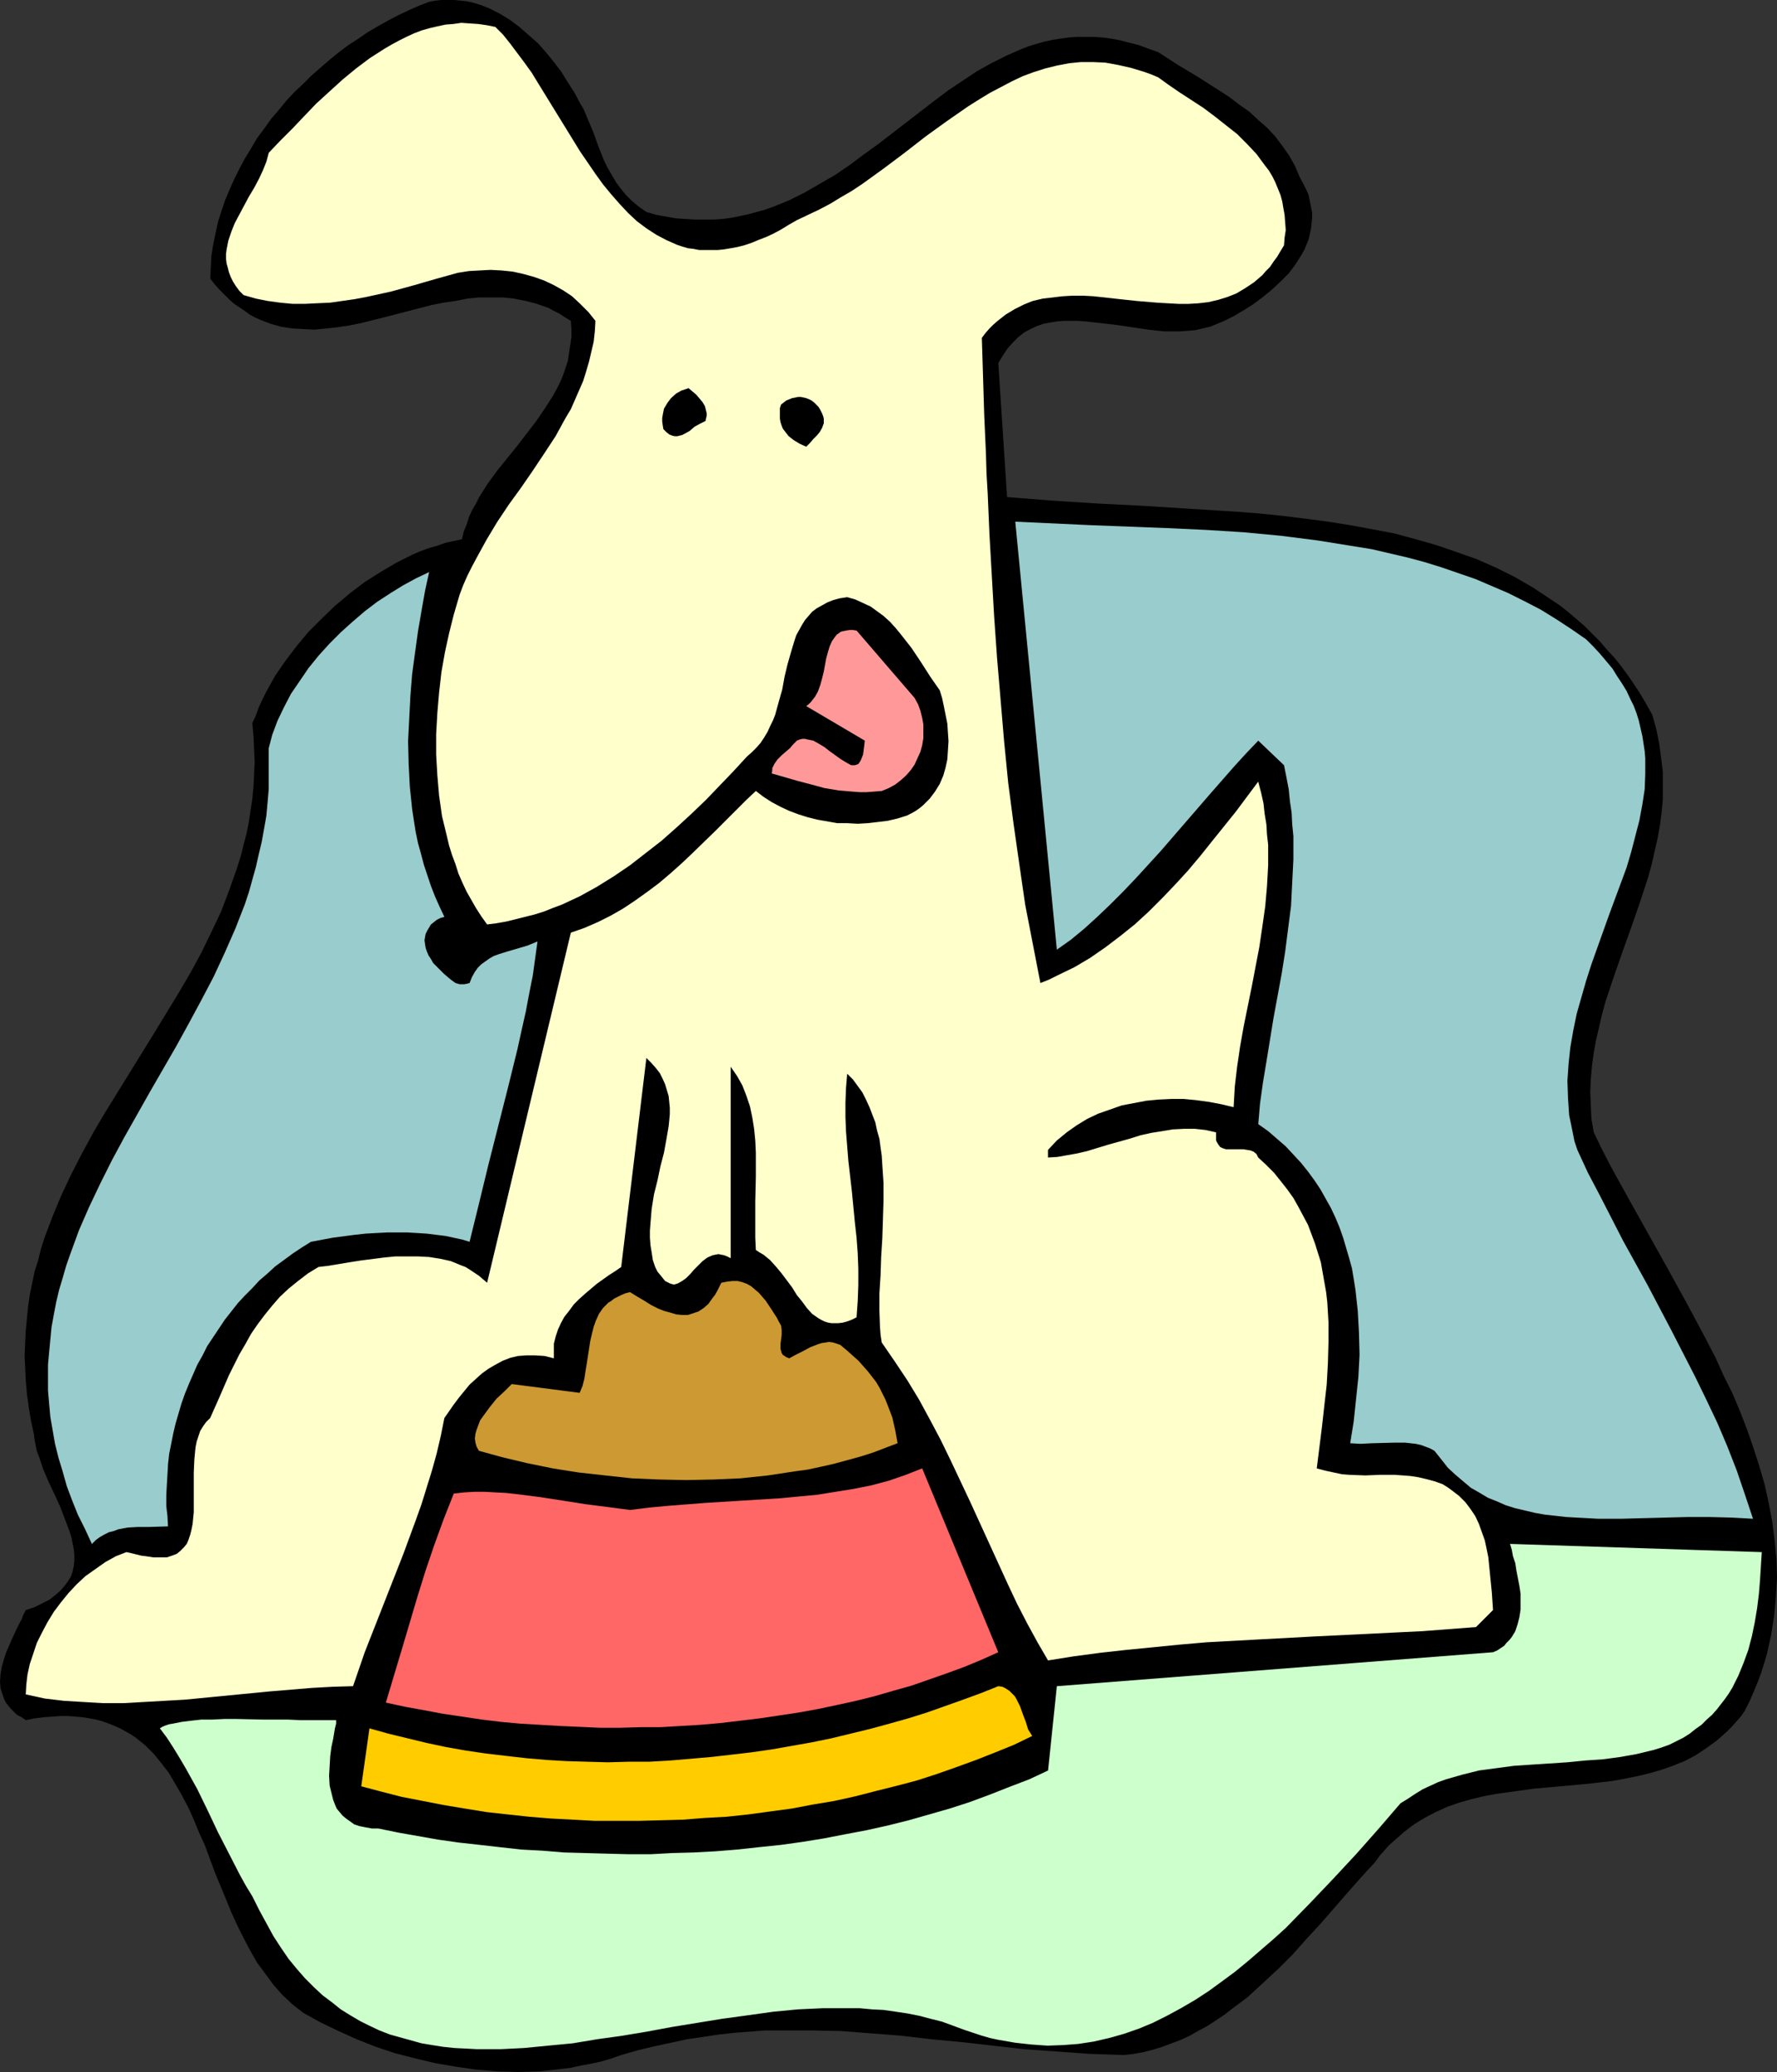 <?xml version="1.0" encoding="UTF-8" standalone="no"?>
<svg
   version="1.0"
   width="129.766mm"
   height="151.309mm"
   id="svg11"
   sodipodi:docname="Dog &amp; Food 01.wmf"
   xmlns:inkscape="http://www.inkscape.org/namespaces/inkscape"
   xmlns:sodipodi="http://sodipodi.sourceforge.net/DTD/sodipodi-0.dtd"
   xmlns="http://www.w3.org/2000/svg"
   xmlns:svg="http://www.w3.org/2000/svg">
  <rect width="100%" height="100%" fill="#333333" stroke="none"/>
  <sodipodi:namedview
     id="namedview11"
     pagecolor="#ffffff"
     bordercolor="#000000"
     borderopacity="0.25"
     inkscape:showpageshadow="2"
     inkscape:pageopacity="0.0"
     inkscape:pagecheckerboard="0"
     inkscape:deskcolor="#d1d1d1"
     inkscape:document-units="mm" />
  <defs
     id="defs1">
    <pattern
       id="WMFhbasepattern"
       patternUnits="userSpaceOnUse"
       width="6"
       height="6"
       x="0"
       y="0" />
  </defs>
  <path
     style="fill:#000000;fill-opacity:1;fill-rule:evenodd;stroke:none"
     d="m 159.984,28.279 1.131,1.939 0.808,1.939 1.778,4.201 1.454,4.04 1.616,4.04 0.97,1.939 1.131,1.939 1.131,1.939 1.293,1.778 1.454,1.778 1.616,1.616 1.939,1.616 2.101,1.454 2.747,0.808 2.747,0.485 2.747,0.485 2.586,0.162 2.586,0.162 h 2.586 2.586 l 2.424,-0.162 2.424,-0.323 2.424,-0.485 2.262,-0.485 4.686,-1.293 2.262,-0.808 4.363,-1.778 4.202,-2.101 4.202,-2.424 4.202,-2.424 4.04,-2.747 3.878,-2.909 4.04,-2.909 7.757,-5.979 7.757,-5.979 3.878,-2.909 3.878,-2.585 3.878,-2.585 4.04,-2.262 4.202,-2.101 4.04,-1.778 2.101,-0.808 2.101,-0.646 2.262,-0.646 2.262,-0.485 2.101,-0.323 2.262,-0.323 2.262,-0.162 h 2.424 2.262 l 2.424,0.162 2.424,0.323 2.586,0.485 2.424,0.646 2.586,0.646 2.586,0.97 2.747,0.97 5.494,3.555 5.656,3.393 5.818,3.717 2.747,1.778 2.747,2.101 2.747,1.939 2.424,2.262 2.424,2.101 2.262,2.424 1.939,2.585 1.939,2.747 1.616,2.909 1.293,3.07 0.97,1.778 0.808,1.616 0.646,1.454 0.323,1.616 0.323,1.616 0.323,1.616 v 1.454 l -0.162,1.616 -0.162,1.454 -0.323,1.454 -0.323,1.454 -1.131,2.747 -0.808,1.454 -1.616,2.585 -1.939,2.585 -2.262,2.262 -2.424,2.262 -2.586,2.101 -2.586,1.939 -2.586,1.616 -2.747,1.616 -2.586,1.293 -1.939,0.808 -1.939,0.808 -2.101,0.485 -2.101,0.485 -2.101,0.162 -2.101,0.162 h -2.101 -2.262 l -4.363,-0.485 -4.363,-0.646 -4.363,-0.646 -4.202,-0.485 -4.363,-0.485 -1.939,-0.162 h -2.101 -1.939 l -1.939,0.162 -1.939,0.323 -1.778,0.323 -1.778,0.646 -1.778,0.808 -1.778,0.97 -1.616,1.293 -1.454,1.454 -1.454,1.616 -1.293,1.939 -1.293,2.101 2.424,37.005 6.141,0.485 6.141,0.485 12.605,0.808 12.766,0.646 12.766,0.808 12.928,0.808 6.302,0.485 6.302,0.646 6.464,0.808 6.141,0.808 6.141,0.97 6.141,1.131 5.979,1.131 5.979,1.616 5.656,1.616 5.656,1.939 5.494,1.939 5.494,2.424 5.171,2.585 5.01,2.909 4.848,3.232 2.424,1.616 2.262,1.778 2.262,1.939 2.262,1.939 2.101,2.101 2.101,2.101 1.939,2.262 2.101,2.262 1.939,2.424 1.778,2.424 1.778,2.585 1.778,2.747 1.616,2.747 1.616,2.909 1.131,4.04 0.808,4.04 0.485,3.717 0.485,3.878 v 3.717 3.878 l -0.323,3.555 -0.485,3.717 -0.646,3.555 -0.808,3.555 -0.808,3.555 -0.97,3.555 -2.262,6.949 -2.424,6.949 -2.424,6.787 -2.424,6.949 -2.262,6.787 -0.97,3.555 -0.808,3.555 -0.808,3.393 -0.646,3.555 -0.485,3.555 -0.323,3.717 -0.162,3.555 0.162,3.717 0.162,3.717 0.646,3.717 2.262,4.686 2.424,4.686 5.171,9.372 5.333,9.534 5.333,9.534 5.333,9.696 5.171,9.696 2.586,5.009 2.262,5.009 2.424,4.848 2.101,5.009 1.939,5.009 1.778,5.171 1.616,5.009 1.454,5.009 1.131,5.171 0.97,5.171 0.646,5.171 0.485,5.009 0.162,5.171 -0.323,5.333 -0.485,5.171 -0.808,5.171 -1.131,5.171 -0.808,2.747 -0.808,2.585 -0.97,2.585 -1.131,2.747 -1.131,2.585 -1.293,2.585 -1.131,1.616 -1.293,1.454 -1.293,1.454 -1.293,1.293 -2.747,2.424 -2.909,2.101 -2.909,1.939 -3.07,1.616 -3.232,1.293 -3.232,1.131 -3.394,0.97 -3.394,0.808 -3.232,0.646 -3.555,0.646 -7.11,0.808 -7.11,0.646 -7.272,0.646 -6.949,0.97 -3.555,0.485 -3.394,0.646 -3.394,0.808 -3.394,0.97 -3.232,1.131 -3.232,1.454 -3.07,1.616 -2.909,1.778 -2.747,2.101 -2.747,2.424 -1.454,1.293 -1.293,1.454 -1.293,1.454 -1.131,1.616 -3.717,4.04 -3.717,4.201 -7.595,8.726 -3.878,4.201 -3.878,4.363 -4.04,4.04 -4.202,3.878 -4.202,3.878 -4.525,3.393 -2.101,1.616 -2.424,1.616 -2.262,1.454 -2.424,1.293 -2.262,1.293 -2.424,1.131 -2.586,0.97 -2.586,0.97 -2.586,0.808 -2.586,0.646 -2.586,0.485 -2.747,0.323 -4.848,-0.162 -4.686,-0.162 -9.05,-0.646 -9.05,-0.646 -8.565,-0.97 -8.565,-0.97 -8.565,-0.808 -8.242,-0.97 -8.242,-0.646 -8.403,-0.646 -8.242,-0.162 h -8.403 -4.202 l -4.202,0.323 -4.202,0.323 -4.363,0.485 -4.363,0.646 -4.363,0.646 -4.525,0.97 -4.525,0.97 -4.686,1.131 -4.525,1.293 -2.747,0.97 -2.747,0.808 -2.909,0.646 -2.747,0.485 -2.909,0.646 -2.747,0.323 -5.818,0.646 -5.818,0.162 -5.656,-0.162 -5.818,-0.485 -5.656,-0.808 -5.656,-0.97 -5.494,-1.293 -5.656,-1.454 -5.333,-1.778 -5.333,-2.101 -5.01,-2.262 -5.01,-2.424 -4.686,-2.585 -3.07,-2.424 -2.747,-2.585 -2.424,-2.747 -2.262,-3.07 -2.262,-3.07 -1.939,-3.393 -1.778,-3.393 -1.778,-3.555 -1.616,-3.555 -1.454,-3.555 -3.07,-7.433 -2.747,-7.433 -1.616,-3.555 -1.454,-3.555 -1.454,-3.232 -1.778,-3.393 -1.778,-3.07 -1.778,-3.07 -2.101,-2.747 -2.101,-2.585 -2.424,-2.424 -2.586,-2.101 -1.454,-0.97 -2.909,-1.616 -1.454,-0.646 -1.616,-0.646 -1.778,-0.646 -1.778,-0.485 -1.778,-0.323 -1.939,-0.323 -1.939,-0.162 -2.101,-0.162 h -2.101 l -2.262,0.162 -2.262,0.162 -2.586,0.323 L 7.11,474.761 5.979,473.953 4.686,473.306 3.878,472.498 2.909,471.529 2.262,470.721 1.616,469.913 1.131,468.943 0.808,467.974 0.485,467.004 0.162,466.035 0,464.095 l 0.162,-2.101 0.323,-1.939 0.646,-2.262 0.646,-1.939 1.778,-4.04 0.97,-2.101 0.97,-1.939 0.485,-0.808 0.323,-0.97 0.808,-1.616 2.424,-0.808 2.262,-1.131 1.939,-0.97 1.616,-1.293 1.293,-1.131 1.131,-1.293 0.97,-1.293 0.808,-1.293 0.485,-1.454 0.323,-1.454 0.162,-1.454 v -1.616 l -0.162,-1.616 -0.323,-1.616 -0.323,-1.616 -0.485,-1.616 -1.293,-3.393 -1.293,-3.393 -1.616,-3.555 -1.616,-3.393 -1.454,-3.393 -1.131,-3.393 -0.646,-1.616 -0.323,-1.616 -0.323,-1.616 -0.162,-1.454 -0.808,-3.717 -0.646,-3.878 -0.485,-3.555 -0.323,-3.717 -0.162,-3.555 -0.162,-3.393 0.162,-3.555 0.162,-3.393 0.323,-3.232 0.323,-3.393 0.485,-3.232 0.646,-3.232 0.646,-3.07 0.97,-3.07 0.808,-3.232 0.97,-3.07 2.262,-5.979 2.424,-5.817 2.747,-5.817 2.909,-5.656 3.07,-5.656 3.232,-5.494 6.787,-10.988 6.787,-10.988 6.787,-11.15 3.232,-5.494 3.07,-5.656 2.747,-5.656 2.747,-5.817 2.262,-5.979 2.101,-5.979 0.97,-3.07 0.808,-3.232 0.808,-3.07 0.646,-3.232 0.485,-3.232 0.485,-3.232 0.323,-3.393 0.162,-3.393 0.162,-3.393 -0.162,-3.393 -0.162,-3.555 -0.323,-3.717 0.97,-2.101 0.808,-2.262 0.97,-2.101 1.131,-2.262 2.424,-4.363 2.909,-4.201 3.07,-4.04 3.232,-3.878 3.717,-3.717 3.717,-3.555 4.04,-3.393 4.04,-3.07 4.363,-2.747 4.363,-2.585 4.525,-2.262 2.262,-0.97 2.262,-0.808 2.262,-0.646 2.262,-0.808 2.262,-0.485 2.262,-0.485 0.485,-2.101 0.808,-1.939 0.646,-2.101 0.808,-1.778 1.131,-1.939 0.97,-1.939 2.262,-3.555 2.586,-3.555 2.747,-3.393 2.747,-3.393 5.333,-6.949 2.424,-3.555 2.262,-3.555 0.97,-1.778 0.97,-1.939 0.808,-1.939 0.646,-1.939 0.646,-1.939 0.323,-2.262 0.323,-2.101 0.323,-2.101 v -2.262 l -0.162,-2.262 -1.616,-0.97 -1.454,-0.97 -1.616,-0.808 -1.454,-0.808 -3.232,-1.131 -3.07,-0.808 -3.232,-0.646 -3.07,-0.323 h -3.394 -3.232 l -3.232,0.323 -3.232,0.646 -3.394,0.485 -3.232,0.646 -13.09,3.393 -6.464,1.616 -3.232,0.646 -3.232,0.485 -3.07,0.323 -3.232,0.323 -3.07,-0.162 -3.07,-0.162 -3.07,-0.485 -2.909,-0.808 -2.909,-1.131 -1.454,-0.646 -1.454,-0.808 -1.293,-0.97 -1.454,-0.97 -1.454,-0.97 -1.293,-1.131 -1.293,-1.293 -1.454,-1.454 -1.293,-1.454 -1.293,-1.616 0.162,-3.232 0.162,-3.07 0.485,-3.07 0.646,-3.07 0.646,-3.07 0.97,-3.07 0.97,-2.909 1.293,-3.07 1.293,-2.909 1.454,-2.909 1.454,-2.747 1.778,-2.909 1.616,-2.747 1.939,-2.585 1.939,-2.747 2.101,-2.424 2.101,-2.585 2.262,-2.424 2.424,-2.262 2.262,-2.262 2.586,-2.262 2.424,-2.101 2.586,-2.101 2.586,-1.939 2.747,-1.778 2.586,-1.778 2.747,-1.616 2.909,-1.616 2.747,-1.454 2.747,-1.293 2.909,-1.293 2.909,-1.131 1.778,-0.323 L 121.846,0 h 1.778 1.778 l 1.616,0.162 1.616,0.162 1.616,0.323 1.616,0.485 1.454,0.485 1.616,0.646 2.909,1.454 2.909,1.778 2.586,1.939 2.586,2.262 2.586,2.262 2.262,2.585 2.101,2.585 2.101,2.747 1.778,2.909 1.778,2.747 z"
     id="path1" />
  <path
     style="fill:#ffffcc;fill-opacity:1;fill-rule:evenodd;stroke:none"
     d="m 219.937,60.759 3.07,-1.454 3.07,-1.454 3.07,-1.616 2.909,-1.778 3.07,-1.778 2.909,-1.939 5.818,-4.201 5.818,-4.363 5.818,-4.525 5.818,-4.201 5.818,-4.04 3.07,-1.939 2.909,-1.778 3.07,-1.616 3.07,-1.616 3.07,-1.454 3.07,-1.131 3.07,-0.97 3.232,-0.808 3.394,-0.646 3.232,-0.323 h 3.394 l 3.394,0.162 3.555,0.646 3.555,0.808 3.717,1.131 1.778,0.646 1.939,0.808 2.909,2.101 3.07,2.101 6.464,4.201 3.232,2.424 3.07,2.424 3.07,2.424 2.747,2.747 2.586,2.747 2.262,3.07 1.131,1.454 0.97,1.616 0.808,1.616 1.454,3.555 0.485,1.778 0.323,1.939 0.323,1.778 0.162,2.101 0.162,2.101 -0.323,2.101 -0.162,2.101 -0.97,1.616 -0.97,1.616 -0.97,1.293 -0.97,1.454 -1.131,1.131 -0.97,1.131 -1.131,0.97 -1.131,0.97 -2.424,1.616 -2.424,1.454 -2.424,0.97 -2.586,0.808 -2.747,0.646 -2.747,0.323 -2.747,0.162 h -2.747 l -2.909,-0.162 -2.909,-0.162 -5.818,-0.485 -5.979,-0.646 -5.818,-0.646 -2.909,-0.162 h -2.909 l -2.747,0.162 -2.747,0.323 -2.747,0.323 -2.747,0.646 -2.424,0.97 -2.586,1.293 -2.424,1.454 -2.262,1.778 -1.293,1.131 -0.97,0.97 -1.131,1.293 -0.97,1.293 0.323,10.504 0.323,10.665 0.485,10.827 0.162,5.494 0.323,5.494 0.485,11.312 1.293,22.623 0.808,11.473 0.97,11.473 0.97,11.473 1.131,11.473 1.454,11.15 1.616,11.312 1.616,11.15 2.101,10.827 2.101,10.827 2.424,-0.97 2.262,-1.131 4.686,-2.262 4.363,-2.585 4.202,-2.909 4.04,-3.07 4.04,-3.232 3.878,-3.555 3.717,-3.717 3.555,-3.717 3.555,-3.878 3.394,-4.04 3.232,-4.04 6.626,-8.241 6.141,-8.241 0.808,3.07 0.646,2.909 0.323,2.909 0.485,2.909 0.162,2.747 0.323,2.909 v 5.656 l -0.323,5.817 -0.485,5.494 -0.808,5.656 -0.808,5.494 -2.101,10.988 -2.262,11.15 -0.97,5.494 -0.808,5.494 -0.646,5.494 -0.323,5.656 -3.394,-0.808 -3.394,-0.646 -3.555,-0.485 -3.394,-0.323 h -3.555 l -3.394,0.162 -3.394,0.323 -3.394,0.646 -3.394,0.646 -3.232,1.131 -3.232,1.131 -3.07,1.454 -2.909,1.778 -2.747,1.939 -2.747,2.262 -2.424,2.585 v 2.101 l 2.586,-0.162 2.747,-0.485 2.747,-0.485 2.747,-0.646 5.818,-1.778 5.818,-1.616 3.07,-0.97 2.909,-0.646 3.07,-0.485 2.909,-0.485 3.07,-0.162 h 3.07 l 2.909,0.323 2.909,0.646 v 0.808 0.646 0.646 l 0.162,0.485 0.485,0.808 0.485,0.646 0.646,0.323 0.97,0.323 h 0.808 4.04 l 0.97,0.162 0.97,0.162 0.808,0.323 0.808,0.646 0.485,0.97 2.262,2.101 2.101,2.101 1.939,2.424 1.778,2.262 1.616,2.262 1.454,2.585 1.293,2.424 1.293,2.424 0.97,2.585 0.97,2.585 0.808,2.585 0.808,2.585 0.485,2.747 0.485,2.747 0.485,2.747 0.323,2.747 0.323,5.494 v 5.656 l -0.162,5.817 -0.323,5.817 -0.646,5.656 -0.646,5.817 -1.454,11.635 2.424,0.646 2.262,0.485 2.262,0.485 2.101,0.162 4.363,0.162 4.04,-0.162 h 4.04 l 2.262,0.162 2.101,0.162 2.101,0.323 2.101,0.485 2.424,0.646 2.262,0.808 1.293,0.808 1.131,0.808 2.101,1.616 1.778,1.778 1.454,1.939 1.293,1.939 0.97,2.101 0.808,2.262 0.808,2.262 0.485,2.262 0.485,2.424 0.485,4.848 0.485,4.848 0.323,4.848 -4.686,4.686 -14.706,1.131 -29.734,1.454 -15.029,0.808 -14.867,0.808 -7.434,0.646 -14.706,1.454 -7.272,0.808 -7.272,0.97 -7.11,1.131 -2.909,-5.009 -2.909,-5.333 -2.747,-5.333 -2.586,-5.494 -5.171,-11.312 -5.171,-11.312 -5.333,-11.312 -2.747,-5.656 -2.909,-5.494 -3.07,-5.656 -3.232,-5.333 -3.555,-5.333 -3.555,-5.171 -0.323,-2.101 -0.162,-2.101 -0.162,-4.525 v -4.848 l 0.323,-5.009 0.162,-5.009 0.162,-2.585 0.162,-2.585 0.162,-5.009 0.162,-5.171 v -5.171 l -0.323,-4.848 -0.162,-2.585 -0.323,-2.262 -0.323,-2.424 -0.646,-2.262 -0.485,-2.262 -0.808,-2.101 -0.808,-2.101 -0.97,-2.101 -0.97,-1.939 -1.293,-1.778 -1.293,-1.778 -1.616,-1.616 -0.323,3.878 -0.162,4.04 v 4.04 l 0.162,4.04 0.323,4.04 0.323,4.04 0.485,4.201 0.485,4.201 0.808,8.403 0.485,4.363 0.323,4.363 0.162,4.201 v 4.525 l -0.162,4.363 -0.323,4.525 -1.293,0.646 -1.293,0.485 -1.131,0.323 -1.293,0.162 h -0.97 -0.97 l -0.97,-0.162 -0.97,-0.323 -0.97,-0.485 -0.808,-0.485 -1.616,-1.131 -1.454,-1.616 -1.293,-1.778 -1.454,-1.778 -1.293,-2.101 -2.909,-3.878 -1.616,-1.939 -1.616,-1.778 -1.778,-1.454 -1.131,-0.646 -0.97,-0.646 -0.162,-3.393 v -3.232 -6.787 l 0.162,-6.787 v -6.625 l -0.162,-3.393 -0.323,-3.232 -0.485,-3.07 -0.646,-3.07 -0.97,-2.909 -1.131,-2.909 -1.454,-2.585 -1.778,-2.585 v 52.841 l -0.97,-0.485 -0.808,-0.323 -0.808,-0.162 -0.808,-0.162 -0.808,0.162 -0.808,0.162 -1.454,0.646 -1.293,0.97 -1.131,1.131 -1.293,1.293 -0.97,1.131 -1.131,1.131 -1.131,0.808 -1.131,0.646 -0.485,0.162 -0.646,0.162 -0.646,-0.162 -0.485,-0.162 -0.646,-0.323 -0.646,-0.323 -0.646,-0.808 -0.646,-0.808 -0.808,-0.97 -0.646,-1.293 -0.646,-1.939 -0.323,-2.101 -0.323,-1.939 -0.162,-2.101 v -1.939 l 0.162,-2.101 0.323,-3.878 0.646,-4.04 0.97,-3.878 0.808,-3.878 0.97,-3.717 0.646,-3.555 0.646,-3.717 0.162,-1.616 0.162,-1.778 v -1.778 l -0.162,-1.616 -0.162,-1.616 -0.485,-1.616 -0.485,-1.616 -0.646,-1.454 -0.808,-1.616 -1.131,-1.454 -1.293,-1.454 -1.293,-1.293 -6.949,57.689 -1.616,1.131 -1.778,1.131 -3.394,2.424 -3.232,2.747 -1.616,1.454 -1.454,1.454 -1.293,1.778 -1.293,1.616 -0.97,1.778 -0.808,1.778 -0.646,1.939 -0.485,1.939 v 1.939 2.101 l -2.586,-0.646 -2.586,-0.162 h -2.424 l -2.262,0.162 -2.101,0.485 -2.101,0.808 -2.101,1.131 -1.939,1.131 -1.778,1.293 -1.616,1.454 -1.778,1.616 -1.454,1.778 -1.454,1.778 -1.454,1.939 -2.586,3.717 -0.97,4.848 -1.131,4.848 -1.293,4.686 -1.454,4.686 -1.454,4.686 -1.616,4.525 -3.394,9.211 -7.11,18.098 -3.555,9.049 -3.232,9.372 -5.656,0.162 -5.818,0.323 -11.635,0.97 -11.635,1.131 -11.635,1.131 -5.656,0.323 -5.656,0.323 -5.818,0.323 h -5.494 l -5.494,-0.323 -5.333,-0.323 -5.333,-0.646 -5.171,-1.131 0.162,-2.747 0.323,-2.747 0.646,-2.909 0.97,-2.909 0.97,-2.909 1.454,-2.909 1.454,-2.747 1.778,-2.909 1.939,-2.585 2.101,-2.585 2.262,-2.424 2.424,-2.262 2.747,-1.939 2.747,-1.939 2.909,-1.616 2.909,-1.131 1.454,0.323 1.293,0.323 1.293,0.323 1.293,0.162 2.101,0.323 h 1.939 1.778 l 1.454,-0.485 1.293,-0.485 0.97,-0.808 0.97,-0.97 0.808,-0.97 0.485,-1.131 0.485,-1.454 0.323,-1.293 0.323,-1.616 0.162,-1.616 0.162,-1.616 v -7.272 -3.717 l 0.162,-3.555 0.162,-1.778 0.162,-1.616 0.323,-1.616 0.485,-1.454 0.485,-1.454 0.808,-1.293 0.808,-1.131 1.131,-1.131 2.586,-5.817 2.586,-5.979 2.909,-5.817 1.616,-2.747 1.616,-2.909 1.778,-2.585 1.939,-2.585 2.101,-2.585 2.101,-2.424 2.424,-2.262 2.586,-2.101 2.747,-2.101 2.909,-1.778 2.747,-0.323 2.909,-0.485 2.909,-0.485 3.07,-0.485 6.302,-0.808 3.232,-0.323 h 3.232 3.07 l 3.07,0.162 3.07,0.485 2.909,0.646 2.747,1.131 1.293,0.485 1.293,0.808 2.424,1.616 1.131,0.97 1.131,0.97 23.109,-96.633 3.717,-1.293 3.717,-1.616 3.555,-1.778 3.394,-1.939 3.394,-2.262 3.394,-2.424 3.232,-2.424 3.232,-2.747 3.07,-2.747 3.07,-2.909 5.979,-5.817 5.656,-5.656 2.909,-2.909 2.747,-2.585 2.101,1.616 2.262,1.454 2.424,1.293 2.424,1.131 2.586,0.97 2.586,0.808 2.586,0.646 2.747,0.485 2.747,0.485 h 2.747 l 2.909,0.162 2.747,-0.162 2.747,-0.323 2.747,-0.323 2.747,-0.646 2.586,-0.808 1.293,-0.646 1.131,-0.646 1.131,-0.808 0.97,-0.808 0.97,-0.97 0.808,-0.808 1.454,-1.939 1.293,-2.101 0.97,-2.262 0.646,-2.262 0.485,-2.262 0.162,-2.424 0.162,-2.585 -0.162,-2.424 -0.162,-2.424 -0.485,-2.424 -0.485,-2.424 -0.485,-2.262 -0.646,-2.101 -2.586,-3.717 -2.586,-4.04 -2.586,-3.878 -2.909,-3.717 -1.454,-1.778 -1.616,-1.778 -1.778,-1.616 -1.778,-1.293 -1.778,-1.293 -2.101,-0.97 -2.101,-0.97 -2.262,-0.646 -2.101,0.323 -1.778,0.485 -1.616,0.646 -1.454,0.808 -1.454,0.808 -1.293,0.97 -0.97,1.131 -0.97,1.131 -0.808,1.293 -0.808,1.454 -0.808,1.454 -0.485,1.454 -0.97,3.232 -0.97,3.393 -0.808,3.393 -0.646,3.555 -0.97,3.393 -0.97,3.555 -0.646,1.616 -0.808,1.616 -0.646,1.454 -0.97,1.616 -0.97,1.454 -1.131,1.293 -1.293,1.293 -1.293,1.131 -3.717,4.04 -3.717,3.878 -3.878,4.04 -4.04,3.878 -4.04,3.717 -4.202,3.717 -4.363,3.393 -4.363,3.393 -4.525,3.07 -4.686,2.909 -4.686,2.585 -4.848,2.262 -2.586,0.97 -2.424,0.97 -2.586,0.808 -2.586,0.646 -2.586,0.646 -2.586,0.646 -2.747,0.485 -2.586,0.323 -1.616,-2.262 -1.454,-2.262 -1.293,-2.262 -1.293,-2.262 -1.131,-2.424 -1.131,-2.585 -0.808,-2.585 -0.97,-2.585 -0.808,-2.585 -0.646,-2.747 -1.293,-5.333 -0.808,-5.656 -0.485,-5.656 -0.323,-5.656 v -5.656 l 0.323,-5.817 0.485,-5.656 0.646,-5.656 0.97,-5.494 1.131,-5.171 1.293,-5.171 0.808,-2.747 0.808,-2.747 0.97,-2.585 1.131,-2.585 1.293,-2.585 1.293,-2.424 2.747,-5.009 2.909,-4.848 3.232,-4.848 3.394,-4.686 3.232,-4.686 3.232,-4.848 3.07,-4.686 2.747,-5.009 1.454,-2.424 1.131,-2.585 1.131,-2.585 1.131,-2.585 0.808,-2.585 0.808,-2.747 0.646,-2.747 0.646,-2.747 0.323,-2.909 0.162,-2.909 -1.939,-2.424 -2.262,-2.262 -2.262,-2.101 -2.424,-1.616 -2.586,-1.454 -2.747,-1.293 -2.747,-0.97 -2.909,-0.808 -2.909,-0.646 -3.07,-0.323 -3.07,-0.162 -3.07,0.162 -2.909,0.162 -3.07,0.485 -2.909,0.808 -2.909,0.808 -6.141,1.778 -6.464,1.778 -6.626,1.454 -3.394,0.646 -3.394,0.485 -3.394,0.485 -3.555,0.162 -3.394,0.162 H 80.8 L 77.406,83.544 73.851,83.059 70.619,82.412 67.226,81.443 66.094,80.312 65.125,79.019 64.317,77.726 63.67,76.434 l -0.485,-1.293 -0.323,-1.293 -0.323,-1.131 -0.162,-1.293 v -1.293 l 0.162,-1.293 0.485,-2.424 0.808,-2.424 0.97,-2.424 1.293,-2.424 2.586,-4.848 1.454,-2.424 1.293,-2.424 1.131,-2.424 0.97,-2.424 0.646,-2.424 3.07,-3.232 3.394,-3.393 3.232,-3.393 3.394,-3.555 3.717,-3.393 3.555,-3.232 3.717,-3.07 3.878,-2.909 4.04,-2.585 1.939,-1.131 2.101,-1.131 1.939,-0.97 2.101,-0.97 2.101,-0.808 2.262,-0.646 2.101,-0.485 2.262,-0.485 2.101,-0.162 2.262,-0.323 2.262,0.162 2.424,0.162 2.262,0.323 2.424,0.485 2.101,2.101 1.939,2.424 1.939,2.585 1.939,2.585 2.101,2.909 1.778,2.909 3.878,6.302 3.878,6.302 3.878,6.302 2.101,3.07 2.101,3.07 2.101,2.909 2.262,2.747 2.262,2.585 2.424,2.585 2.424,2.262 2.586,1.939 2.747,1.778 2.747,1.454 2.909,1.293 1.454,0.485 1.616,0.485 1.454,0.162 1.616,0.323 h 1.616 1.778 1.778 l 1.616,-0.162 1.939,-0.323 1.778,-0.323 1.939,-0.485 1.939,-0.646 1.939,-0.808 2.101,-0.808 2.101,-0.97 2.101,-1.131 2.101,-1.293 z"
     id="path2" />
  <path
     style="fill:#000000;fill-opacity:1;fill-rule:evenodd;stroke:none"
     d="m 194.728,116.185 -1.616,0.808 -1.454,0.808 -1.293,1.131 -1.454,0.808 -0.646,0.323 -0.646,0.162 -0.646,0.162 h -0.808 l -0.646,-0.162 -0.808,-0.323 -0.808,-0.646 -0.808,-0.808 -0.162,-0.97 -0.162,-1.131 v -0.97 l 0.162,-0.97 0.162,-0.808 0.162,-0.808 0.485,-0.808 0.485,-0.808 0.97,-1.293 1.454,-1.293 1.454,-0.808 1.939,-0.646 2.101,1.778 0.97,1.131 0.808,0.97 0.646,1.131 0.323,1.293 0.162,0.646 v 0.646 l -0.162,0.646 z"
     id="path3" />
  <path
     style="fill:#000000;fill-opacity:1;fill-rule:evenodd;stroke:none"
     d="m 226.886,114.085 0.323,0.808 0.162,0.646 v 0.646 0.646 l -0.485,1.293 -0.646,1.131 -0.808,0.97 -0.97,0.97 -0.97,1.131 -0.97,0.97 -1.778,-0.808 -1.616,-0.97 -1.454,-1.131 -1.131,-1.454 -0.485,-0.646 -0.323,-0.808 -0.323,-0.97 -0.162,-0.97 v -0.808 -0.97 -1.131 l 0.323,-0.97 1.454,-1.131 1.616,-0.646 1.616,-0.323 h 0.808 l 1.454,0.323 0.808,0.323 0.646,0.323 0.646,0.485 0.646,0.646 0.646,0.646 0.485,0.808 z"
     id="path4" />
  <path
     style="fill:#99cccc;fill-opacity:1;fill-rule:evenodd;stroke:none"
     d="m 437.774,176.46 2.101,2.101 1.778,1.939 1.778,2.101 1.616,1.939 1.293,2.101 1.293,1.939 1.293,2.101 0.97,2.101 0.97,1.939 0.808,2.101 0.646,2.101 0.485,2.101 0.485,2.101 0.323,2.101 0.323,2.101 0.162,1.939 v 4.363 l -0.162,4.201 -0.646,4.201 -0.808,4.363 -1.131,4.363 -1.131,4.363 -1.293,4.363 -1.616,4.363 -3.232,8.726 -3.232,9.049 -1.616,4.525 -1.454,4.525 -1.293,4.525 -1.293,4.525 -0.97,4.686 -0.808,4.686 -0.485,4.525 -0.323,4.686 0.162,4.686 0.162,2.424 0.162,2.424 0.485,2.262 0.485,2.424 0.485,2.424 0.808,2.424 2.909,6.302 3.232,6.141 6.464,12.604 6.787,12.281 6.626,12.604 3.232,6.302 3.232,6.302 3.07,6.302 3.07,6.464 2.747,6.464 2.586,6.625 2.262,6.625 2.262,6.787 -5.818,-0.323 -6.141,-0.162 h -6.141 l -6.141,0.162 -12.282,0.323 h -6.141 l -5.979,-0.323 -2.909,-0.162 -2.909,-0.323 -2.909,-0.323 -2.747,-0.485 -2.747,-0.646 -2.747,-0.646 -2.586,-0.808 -2.586,-1.131 -2.424,-0.97 -2.424,-1.454 -2.262,-1.293 -2.101,-1.778 -2.101,-1.778 -2.101,-1.939 -1.778,-2.262 -1.939,-2.424 -1.131,-0.646 -1.293,-0.485 -1.293,-0.485 -1.454,-0.323 -1.454,-0.162 -1.454,-0.162 h -3.07 l -6.141,0.162 -3.07,0.162 -2.909,-0.162 0.97,-5.979 0.646,-6.141 0.646,-6.141 0.323,-6.141 -0.162,-6.141 -0.323,-5.979 -0.323,-2.909 -0.323,-2.909 -0.485,-3.07 -0.485,-2.909 -0.808,-2.909 -0.808,-2.747 -0.808,-2.747 -0.97,-2.747 -1.131,-2.747 -1.293,-2.747 -1.454,-2.585 -1.454,-2.585 -1.616,-2.424 -1.778,-2.424 -1.939,-2.424 -2.101,-2.262 -2.101,-2.262 -2.424,-2.101 -2.424,-2.101 -2.747,-1.939 0.485,-5.656 0.808,-5.817 0.97,-5.817 0.97,-5.979 0.97,-5.979 1.131,-6.141 1.131,-6.141 0.97,-6.141 0.808,-6.302 0.808,-6.302 0.323,-6.464 0.323,-6.302 v -6.464 l -0.323,-3.232 -0.162,-3.232 -0.485,-3.232 -0.323,-3.232 -0.646,-3.393 -0.646,-3.232 -7.11,-6.787 -3.394,3.555 -3.394,3.717 -6.787,7.756 -13.413,15.513 -6.949,7.595 -3.394,3.555 -3.555,3.555 -3.555,3.393 -3.555,3.232 -3.717,3.07 -3.878,2.747 -11.474,-118.125 21.008,0.97 21.008,0.808 10.504,0.485 10.342,0.646 10.342,0.97 10.181,1.293 5.01,0.808 5.01,0.808 5.01,0.808 4.848,1.131 4.848,1.131 4.848,1.293 4.686,1.454 4.686,1.616 4.686,1.616 4.525,1.939 4.525,1.939 4.525,2.262 4.363,2.262 4.202,2.585 4.202,2.747 z"
     id="path5" />
  <path
     style="fill:#99cccc;fill-opacity:1;fill-rule:evenodd;stroke:none"
     d="m 122.654,253.055 -1.131,0.323 -0.97,0.485 -0.808,0.646 -0.808,0.646 -0.485,0.808 -0.485,0.808 -0.485,0.97 -0.162,0.808 -0.162,0.97 0.162,1.131 0.162,0.97 0.323,0.97 0.485,1.131 0.646,0.97 0.646,1.131 0.97,0.97 0.97,0.97 0.97,0.97 1.131,0.97 0.97,0.808 1.131,0.808 1.131,0.323 h 0.646 0.646 l 0.808,-0.162 0.646,-0.162 0.646,-1.616 0.808,-1.454 0.808,-1.131 0.97,-0.97 1.131,-0.808 1.131,-0.808 1.131,-0.646 1.293,-0.485 2.586,-0.808 2.747,-0.808 2.747,-0.808 2.747,-1.131 -0.646,4.686 -0.646,4.686 -0.97,4.848 -0.97,5.171 -1.131,5.009 -1.131,5.171 -2.586,10.504 -5.494,21.653 -2.586,10.665 -2.586,10.504 -2.101,-0.646 -2.262,-0.485 -2.262,-0.485 -2.586,-0.323 -2.586,-0.323 -2.586,-0.162 -2.747,-0.162 h -2.909 -2.747 l -3.07,0.162 -2.909,0.162 -2.909,0.323 -6.141,0.808 -5.979,1.131 -2.586,1.616 -2.424,1.616 -2.424,1.778 -2.424,1.778 -2.101,1.939 -2.262,1.939 -1.939,2.101 -2.101,2.101 -1.939,2.101 -1.778,2.262 -1.778,2.262 -1.616,2.424 -1.616,2.424 -1.616,2.424 -1.293,2.585 -1.454,2.585 -1.131,2.585 -1.131,2.585 -1.131,2.747 -0.97,2.747 -0.808,2.747 -0.808,2.747 -0.646,2.747 -1.131,5.656 -0.323,2.909 -0.162,2.909 -0.162,2.747 -0.162,2.909 v 2.909 l 0.323,2.747 0.162,2.909 -5.494,0.162 h -2.909 l -2.747,0.162 -2.586,0.485 -1.293,0.485 -1.293,0.323 -1.293,0.646 -1.131,0.646 -1.131,0.808 -1.131,1.131 -1.939,-4.201 -1.939,-3.878 -1.616,-4.04 -1.454,-3.878 -1.131,-4.04 -1.131,-3.717 -0.97,-3.878 -0.646,-3.717 -0.646,-3.717 -0.323,-3.555 -0.323,-3.717 v -3.555 -3.555 l 0.323,-3.555 0.323,-3.393 0.323,-3.393 0.646,-3.555 0.646,-3.393 0.808,-3.393 0.97,-3.232 0.97,-3.393 1.131,-3.232 2.424,-6.625 2.747,-6.302 3.07,-6.464 3.232,-6.464 3.394,-6.302 7.11,-12.604 7.272,-12.604 3.555,-6.464 3.394,-6.302 3.394,-6.464 3.07,-6.625 2.909,-6.625 2.586,-6.625 1.131,-3.393 1.939,-6.949 0.808,-3.555 0.808,-3.393 0.646,-3.555 0.646,-3.717 0.323,-3.555 0.323,-3.717 v -3.717 -3.717 -3.878 l 0.97,-3.717 1.454,-3.878 1.778,-3.717 1.939,-3.717 2.424,-3.555 2.424,-3.555 2.747,-3.393 3.07,-3.393 3.07,-3.07 3.232,-2.909 3.394,-2.909 3.394,-2.585 3.717,-2.424 3.394,-2.101 3.555,-1.939 3.717,-1.778 -1.131,5.171 -0.97,5.494 -0.97,5.656 -0.808,5.817 -0.808,5.979 -0.485,5.979 -0.323,6.302 -0.323,6.302 0.162,6.302 0.323,6.302 0.646,6.141 0.485,3.232 0.485,3.07 0.646,3.07 0.808,2.909 0.808,3.07 0.97,2.909 0.97,2.909 1.131,2.909 1.293,2.909 z"
     id="path6" />
  <path
     style="fill:#ff9999;fill-opacity:1;fill-rule:evenodd;stroke:none"
     d="m 252.419,192.619 0.97,1.778 0.646,1.778 0.485,1.939 0.323,1.778 v 1.939 1.939 l -0.323,1.939 -0.485,1.778 -0.808,1.778 -0.808,1.778 -1.131,1.616 -1.293,1.454 -1.454,1.293 -1.454,1.131 -1.778,0.97 -1.939,0.808 -2.101,0.162 -2.101,0.162 h -1.939 l -2.101,-0.162 -3.717,-0.323 -3.878,-0.646 -3.555,-0.97 -3.717,-0.97 -7.272,-2.101 0.162,-0.808 v -0.646 l 0.646,-1.293 0.808,-1.131 1.131,-1.131 1.131,-0.97 1.131,-0.97 0.97,-1.131 0.97,-0.97 0.808,-0.323 0.646,-0.162 h 0.808 l 0.646,0.162 1.616,0.323 1.454,0.808 1.616,0.97 1.454,1.131 2.909,2.101 1.293,0.808 1.131,0.646 0.646,0.323 h 0.485 0.485 l 0.485,-0.162 0.485,-0.162 0.323,-0.485 0.323,-0.485 0.323,-0.808 0.323,-0.808 0.162,-1.131 0.162,-1.293 0.162,-1.454 -16.16,-9.534 0.646,-0.485 0.646,-0.646 1.131,-1.454 0.808,-1.454 0.646,-1.778 0.485,-1.778 0.485,-1.939 0.646,-3.555 0.485,-1.778 0.485,-1.616 0.646,-1.454 0.808,-1.131 0.485,-0.646 0.485,-0.323 0.646,-0.485 0.646,-0.162 0.808,-0.162 0.97,-0.162 h 0.97 l 0.97,0.162 z"
     id="path7" />
  <path
     style="fill:#cc9932;fill-opacity:1;fill-rule:evenodd;stroke:none"
     d="m 215.574,365.847 0.162,1.131 v 1.454 l -0.162,1.293 -0.162,1.293 v 1.293 l 0.162,0.485 0.162,0.646 0.323,0.485 0.485,0.323 0.485,0.323 0.808,0.323 1.778,-0.97 1.939,-0.97 2.101,-1.131 2.101,-0.808 0.97,-0.323 1.131,-0.162 0.97,-0.162 1.131,0.162 0.97,0.323 0.97,0.323 0.97,0.808 0.97,0.808 1.616,1.454 1.454,1.293 1.293,1.454 1.293,1.454 1.131,1.454 1.131,1.454 0.97,1.616 0.808,1.616 0.808,1.616 0.646,1.616 1.293,3.393 0.808,3.555 0.646,3.555 -3.394,1.293 -3.394,1.293 -3.555,1.131 -3.555,0.97 -3.555,0.97 -3.555,0.808 -3.717,0.808 -3.555,0.485 -7.434,1.131 -7.595,0.808 -7.434,0.323 -7.595,0.162 -7.595,-0.162 -7.434,-0.323 -7.434,-0.808 -7.272,-0.808 -7.11,-1.131 -7.11,-1.454 -6.787,-1.616 -6.464,-1.778 -0.646,-1.131 -0.323,-1.131 -0.162,-1.131 0.162,-1.293 0.323,-1.131 0.485,-1.293 0.485,-1.293 0.808,-1.131 1.778,-2.424 1.939,-2.424 2.262,-2.101 1.939,-1.939 18.746,2.424 0.808,-1.939 0.485,-1.939 0.323,-2.101 0.323,-1.939 0.646,-4.201 0.323,-2.101 0.485,-2.101 0.485,-1.939 0.646,-1.778 0.808,-1.778 1.131,-1.616 1.454,-1.454 0.808,-0.485 0.808,-0.646 0.97,-0.485 0.97,-0.485 1.131,-0.485 1.293,-0.323 2.101,1.293 1.939,1.131 1.778,1.131 1.939,0.97 1.616,0.646 1.778,0.485 1.616,0.485 1.616,0.162 h 1.616 l 1.454,-0.485 1.454,-0.485 1.454,-0.97 1.293,-1.131 1.131,-1.616 0.646,-0.808 0.646,-1.131 0.485,-0.97 0.646,-1.293 1.616,-0.323 1.454,-0.162 h 1.454 l 1.293,0.323 1.293,0.485 1.131,0.646 1.131,0.97 0.97,0.808 0.97,1.131 0.97,1.131 1.616,2.424 1.454,2.262 0.485,0.97 z"
     id="path8" />
  <path
     style="fill:#ff6666;fill-opacity:1;fill-rule:evenodd;stroke:none"
     d="m 275.528,456.016 -4.686,2.101 -4.686,1.939 -4.848,1.778 -9.696,3.393 -5.171,1.454 -5.01,1.454 -5.171,1.293 -5.171,1.131 -5.333,1.131 -5.333,0.97 -5.333,0.808 -5.494,0.808 -5.333,0.646 -5.494,0.646 -5.494,0.485 -10.989,0.646 h -5.494 l -5.494,0.162 h -5.656 l -10.989,-0.485 -5.494,-0.323 -5.494,-0.323 -5.333,-0.485 -5.333,-0.646 -10.827,-1.616 -5.171,-0.97 -5.333,-0.97 -5.171,-1.131 4.363,-14.543 4.363,-14.705 2.262,-7.272 2.424,-7.11 2.586,-7.11 2.747,-6.949 2.909,-0.323 2.747,-0.162 h 2.909 l 2.909,0.162 3.07,0.162 2.909,0.323 6.302,0.808 6.302,0.97 6.141,0.97 6.302,0.808 6.141,0.808 5.171,-0.646 5.171,-0.485 10.342,-0.808 10.342,-0.646 10.504,-0.646 5.01,-0.485 5.171,-0.485 5.01,-0.808 5.01,-0.808 4.848,-0.97 4.848,-1.293 4.686,-1.616 4.525,-1.778 z"
     id="path9" />
  <path
     style="fill:#ccffcc;fill-opacity:1;fill-rule:evenodd;stroke:none"
     d="m 486.254,428.383 -0.485,7.756 -0.323,3.878 -0.485,3.878 -0.646,3.878 -0.808,3.878 -0.97,3.717 -1.293,3.555 -1.454,3.555 -1.616,3.232 -0.97,1.616 -1.131,1.616 -1.131,1.454 -1.131,1.454 -1.293,1.454 -1.454,1.293 -1.454,1.454 -1.616,1.131 -1.616,1.293 -1.778,1.131 -1.939,0.97 -1.939,0.97 -2.262,0.808 -2.101,0.646 -4.686,1.131 -4.525,0.808 -4.848,0.646 -4.848,0.323 -4.848,0.485 -9.858,0.646 -4.848,0.323 -4.848,0.646 -4.848,0.646 -4.525,1.131 -2.262,0.646 -2.262,0.646 -2.262,0.808 -2.101,0.97 -2.101,0.97 -2.101,1.293 -1.939,1.293 -2.101,1.293 -5.979,6.949 -6.141,6.949 -6.464,6.949 -6.464,6.787 -6.626,6.787 -3.394,3.07 -3.555,3.07 -3.555,3.07 -3.555,2.909 -3.717,2.747 -3.555,2.585 -3.717,2.424 -3.878,2.262 -3.878,2.101 -3.878,1.939 -3.878,1.616 -4.202,1.454 -4.04,1.131 -4.202,0.97 -4.202,0.646 -4.202,0.323 -4.363,0.162 -4.525,-0.323 -4.363,-0.485 -4.686,-0.808 -2.262,-0.485 -2.262,-0.646 -2.424,-0.808 -2.424,-0.808 -3.07,-1.131 -3.07,-1.131 -3.232,-0.808 -3.07,-0.808 -3.232,-0.646 -3.232,-0.485 -3.394,-0.485 -3.232,-0.162 -3.394,-0.323 h -3.394 -6.626 l -6.949,0.323 -6.787,0.646 -6.949,0.97 -7.11,0.97 -13.898,2.262 -6.949,1.293 -6.787,1.131 -6.949,0.97 -6.787,1.131 -6.787,0.646 -6.626,0.646 -6.464,0.323 h -3.232 -3.232 l -3.07,-0.162 -3.232,-0.162 -3.07,-0.323 -3.07,-0.485 -2.909,-0.485 -2.909,-0.808 -2.909,-0.808 -2.909,-0.808 -2.909,-1.131 -2.747,-1.293 -2.586,-1.293 -2.747,-1.616 -2.586,-1.616 -2.424,-1.939 -2.586,-1.939 -2.424,-2.262 -2.424,-2.424 -2.262,-2.585 -2.262,-2.747 -2.101,-3.07 -2.101,-3.232 -1.939,-3.555 -1.939,-3.555 -1.939,-3.878 -1.778,-2.909 -1.616,-2.909 -3.07,-5.979 -3.07,-5.979 -2.747,-5.817 -2.909,-5.979 -3.232,-5.817 -1.616,-2.747 -1.778,-2.909 -1.778,-2.747 -1.939,-2.585 0.808,-0.485 0.808,-0.323 0.97,-0.323 0.97,-0.162 2.424,-0.485 2.586,-0.323 2.909,-0.323 h 3.07 l 3.232,-0.162 h 3.394 l 7.11,0.162 h 6.949 l 3.555,0.162 h 3.555 3.232 3.07 v 0.162 0.323 0.485 l -0.162,0.646 -0.162,0.646 -0.162,0.97 -0.323,1.939 -0.485,2.262 -0.323,2.424 -0.162,2.747 -0.162,2.747 0.162,2.747 0.323,1.293 0.323,1.293 0.323,1.293 0.485,1.293 0.485,1.131 0.808,0.97 0.808,0.97 0.97,0.808 1.131,0.808 1.131,0.808 1.454,0.485 1.616,0.323 1.778,0.323 h 1.778 l 5.494,1.131 5.494,0.97 5.494,0.97 5.656,0.808 5.818,0.646 5.656,0.646 5.818,0.646 5.979,0.323 5.818,0.485 5.979,0.162 5.818,0.162 6.141,0.162 h 5.979 l 5.979,-0.323 5.979,-0.162 5.979,-0.323 5.979,-0.485 5.979,-0.646 6.141,-0.646 5.818,-0.808 5.979,-0.97 5.818,-1.131 5.979,-1.131 5.818,-1.293 5.818,-1.454 5.656,-1.616 5.656,-1.616 5.494,-1.778 5.656,-2.101 5.333,-2.101 5.494,-2.101 5.171,-2.424 2.424,-23.269 120.392,-9.372 1.131,-0.485 0.97,-0.646 0.97,-0.646 0.646,-0.808 0.808,-0.808 0.646,-0.808 0.97,-1.616 0.646,-1.939 0.485,-1.939 0.323,-2.101 v -2.101 -2.262 l -0.323,-2.101 -0.808,-4.201 -0.323,-2.101 -0.646,-1.939 -0.323,-1.778 -0.485,-1.616 z"
     id="path10" />
  <path
     style="fill:#ffcc00;fill-opacity:1;fill-rule:evenodd;stroke:none"
     d="m 284.9,479.124 -5.01,2.424 -5.171,2.101 -5.333,2.101 -5.333,1.939 -5.494,1.939 -5.494,1.778 -5.494,1.454 -5.818,1.454 -5.656,1.454 -5.818,1.293 -5.818,0.97 -5.979,1.131 -5.979,0.808 -5.979,0.808 -5.979,0.646 -5.979,0.323 -6.141,0.485 -5.979,0.162 -6.141,0.162 h -5.979 -6.141 l -5.979,-0.323 -6.141,-0.323 -5.979,-0.485 -5.979,-0.646 -5.818,-0.646 -5.979,-0.97 -5.818,-0.97 -5.818,-1.131 -5.818,-1.131 -5.656,-1.454 -5.494,-1.454 2.262,-15.998 5.171,1.454 5.333,1.293 5.333,1.293 5.333,1.131 5.494,0.97 5.494,0.808 5.494,0.646 5.656,0.646 5.656,0.485 5.494,0.323 5.656,0.162 5.656,0.162 5.818,-0.162 h 5.656 l 5.656,-0.323 5.656,-0.485 5.656,-0.485 5.656,-0.646 5.494,-0.646 5.656,-0.808 5.494,-0.97 5.494,-0.97 5.494,-1.131 5.333,-1.293 5.333,-1.293 5.333,-1.454 5.171,-1.454 5.171,-1.616 5.01,-1.778 5.01,-1.778 4.848,-1.778 4.848,-1.939 1.131,0.162 0.97,0.485 0.97,0.646 0.646,0.646 0.808,0.808 0.485,0.808 0.97,1.939 0.808,2.262 0.808,2.101 0.646,2.101 z"
     id="path11" />
</svg>
